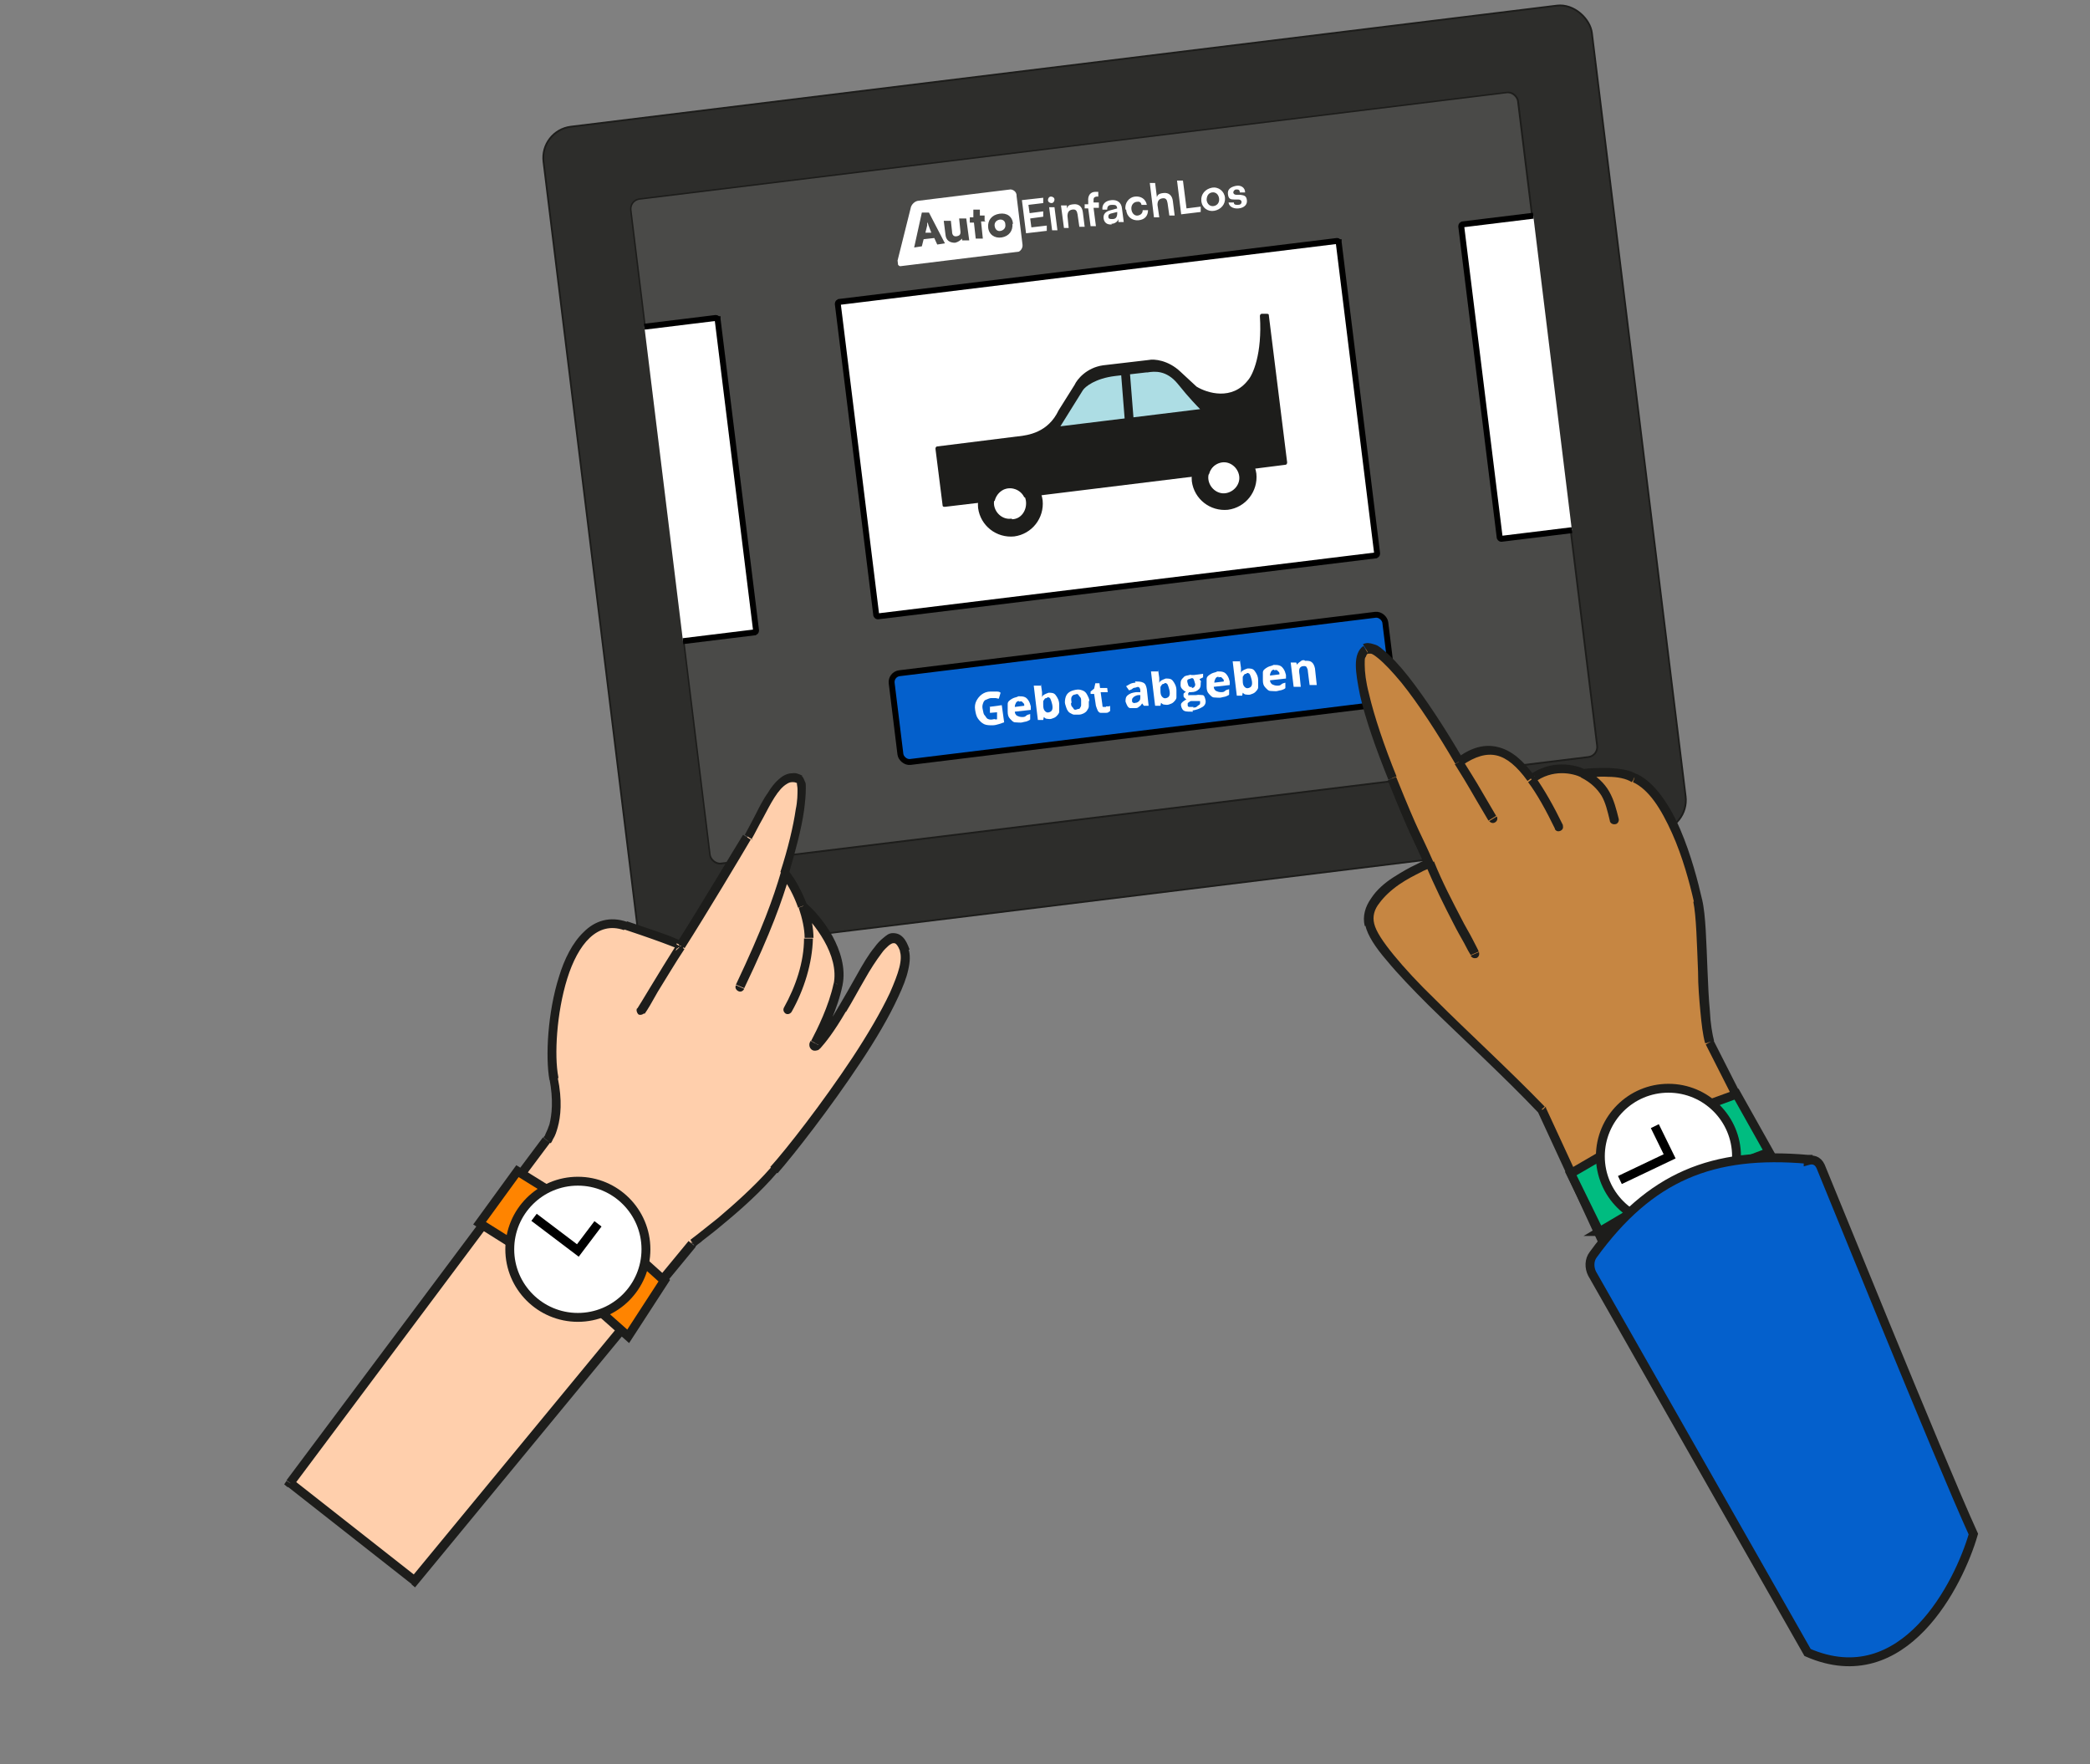 <?xml version="1.0" encoding="UTF-8"?>
<svg xmlns="http://www.w3.org/2000/svg" xmlns:xlink="http://www.w3.org/1999/xlink" version="1.1" viewBox="0 0 353 298">
  <rect x="0" y="0" width="353" height="298" fill="#808080" stroke="none"/>
  <defs>
    <style>
      .cls-1, .cls-2, .cls-3, .cls-4 {
        fill: none;
      }

      .cls-2 {
        stroke-width: 1px;
      }

      .cls-2, .cls-3, .cls-5 {
        stroke: #000;
      }

      .cls-2, .cls-6, .cls-7 {
        stroke-miterlimit: 4;
      }

      .cls-3, .cls-4, .cls-8, .cls-9, .cls-10, .cls-11 {
        stroke-width: 1.5px;
      }

      .cls-6 {
        fill: #4a4a48;
      }

      .cls-6, .cls-4, .cls-8, .cls-9, .cls-7, .cls-10, .cls-11 {
        stroke: #1d1d1b;
      }

      .cls-6, .cls-7 {
        stroke-width: .3px;
      }

      .cls-12 {
        fill-rule: evenodd;
      }

      .cls-12, .cls-13 {
        fill: #1d1d1b;
      }

      .cls-5, .cls-14, .cls-11 {
        fill: #fff;
      }

      .cls-4 {
        stroke-linecap: round;
      }

      .cls-15 {
        clip-path: url(#clippath-1);
      }

      .cls-8, .cls-16 {
        fill: #0460cc;
      }

      .cls-17 {
        fill: #ffcfac;
      }

      .cls-18 {
        fill: #addde4;
      }

      .cls-9 {
        fill: #ff8400;
      }

      .cls-19 {
        fill: #c68642;
      }

      .cls-7 {
        fill: #2d2d2b;
      }

      .cls-10 {
        fill: #00bc80;
      }

      .cls-20 {
        clip-path: url(#clippath);
      }
    </style>
    <clipPath id="clippath">
      <rect class="cls-1" x="112.5" y="24.1" width="151.3" height="113.4" rx="1.8" ry="1.8" transform="translate(-8.4 23.5) rotate(-7)"/>
    </clipPath>
    <clipPath id="clippath-1">
      <rect class="cls-1" x="150.9" y="30.8" width="59.8" height="10.6" transform="translate(-3.1 22.3) rotate(-7)"/>
    </clipPath>
  </defs>
  <!-- Generator: Adobe Illustrator 28.7.2, SVG Export Plug-In . SVG Version: 1.2.0 Build 154)  -->
  <g>
    <g id="Ebene_1">
      <g id="Ebene_1-2" data-name="Ebene_1">
        <g id="Ebene_1-2">
          <rect class="cls-7" x="99.1" y="10.6" width="178.4" height="140.5" rx="5.3" ry="5.3" transform="translate(-8.5 23.6) rotate(-7)"/>
          <g class="cls-20">
            <g>
              <rect class="cls-6" x="112.6" y="24.2" width="151" height="113.1" rx="1.7" ry="1.7" transform="translate(-8.4 23.5) rotate(-7)"/>
              <path class="cls-5" d="M36.6,64.3s0-.2.2-.3l84.1-10.3s.2,0,.3.2h.5-.5l6.5,52.6s0,.2-.2.3h0l-84.1,10.3s-.2,0-.3-.2h0s-6.5-52.6-6.5-52.6Z"/>
              <path class="cls-12" d="M102.5,99.1c3-.4,5.1-3.1,4.8-6.1h0c-.4-3-3.1-5.1-6.1-4.8-3,.4-5.1,3.1-4.8,6.1h0c.4,3,3.1,5.1,6.1,4.8h0ZM102.2,96.2c1.4-.2,2.5-1.5,2.3-2.9h0c-.2-1.4-1.5-2.5-2.9-2.3h0c-1.5,0-2.5,1.4-2.4,2.9s1.4,2.5,2.9,2.4h.2,0Z"/>
              <path class="cls-12" d="M97.4,93.3l-29.3,3.6c-.6-1.3-2.2-1.9-3.5-1.3-.8.4-1.3,1.1-1.5,1.9l-8.4,1c-.2,0-.4,0-.4-.3h0l-1.2-9.5c0-.2,0-.4.3-.4h0l13.6-1.7h0c1.6-.2,5-.6,6.8-4.4l2.7-4.3c.4-.9,2-2.9,4.8-3.3l7.7-.9c.9-.2,3.3,0,5.4,2l2.7,2.5c1.8,1.1,6,2.4,8.7-1.1.8-.9,2.4-4.4,2-10.8,0-.2,0-.4.3-.4h.8c.2,0,.4,0,.4.2l3.1,24.9c0,.2,0,.4-.3.4h0l-7.9,1c-.6-1.3-2.2-1.9-3.5-1.3-.8.4-1.3,1.1-1.5,1.9l-1.8.2h0ZM74.2,84.9l3.8-6.1c.4-.6,2.1-2,5.5-2.4l5.2-.6h.2c1.2-.2,3.2-.4,5.1,1.9,2,2.5,3.4,3.9,3.8,4.3,0,0-23.6,2.9-23.6,2.9Z"/>
              <path class="cls-5" d="M246.8,38.2s0-.2.2-.3h0l84.1-10.3c.1,0,.2,0,.3.2h.5-.5l6.5,52.6s0,.2-.2.3h0l-84.1,10.3c-.1,0-.2,0-.3-.2l-6.5-52.6h0Z"/>
              <path class="cls-12" d="M276.6,77.4c3-.4,5.1-3.1,4.8-6.1h0c-.4-3-3.1-5.1-6.1-4.8h0c-3,.4-5.1,3.1-4.8,6.1h0c.4,3,3.1,5.1,6.1,4.8ZM276.2,74.6c1.4-.2,2.5-1.5,2.3-2.9s-1.5-2.5-2.9-2.3h0c-1.4.2-2.5,1.5-2.3,2.9h0c.2,1.4,1.5,2.5,2.9,2.3h0Z"/>
              <path class="cls-12" d="M307.6,67.3l-29.3,3.6c-.6-1.3-2.2-1.9-3.5-1.3-.8.4-1.3,1.1-1.5,1.9l-8.4,1c-.2,0-.4,0-.4-.3h0l-1.2-9.5c0-.2.1-.4.3-.4h0l13.6-1.7h.1c1.6-.2,5-.6,6.8-4.4l2.7-4.3c.4-.9,2-2.9,4.8-3.3l7.7-.9c.9-.2,3.3,0,5.4,2l2.7,2.5c1.8,1.1,6,2.4,8.7-1.1.8-.9,2.4-4.4,2-10.8,0-.2.1-.4.3-.4h.8c.2,0,.4,0,.4.2h0l3.1,24.9c0,.2-.1.4-.3.4h0l-7.9,1c-.6-1.3-2.2-1.9-3.5-1.3-.8.4-1.3,1.1-1.5,1.9l-1.8.2h-.1ZM284.4,58.9l3.8-6.1c.4-.6,2.1-2,5.5-2.4l5.2-.6h.2c1.2-.2,3.2-.4,5.1,1.9,2,2.5,3.4,3.9,3.8,4.3,0,0-23.6,2.9-23.6,2.9Z"/>
              <rect class="cls-16" x="151" y="108.7" width="84" height="15.1" rx="1.5" ry="1.5" transform="translate(-12.7 24.4) rotate(-7)"/>
              <rect class="cls-2" x="151" y="108.7" width="84" height="15.1" rx="1.5" ry="1.5" transform="translate(-12.7 24.4) rotate(-7)"/>
              <path class="cls-5" d="M141.5,51.3s0-.2.2-.3h0l84.1-10.3c.1,0,.2,0,.3.2h.5-.5l6.5,52.6s0,.2-.2.3h0l-84.1,10.3c-.1,0-.2,0-.3-.2h0l-6.5-52.6h0Z"/>
              <path class="cls-18" d="M183.5,63.5l14.5-1.5,7.7,8.1-28.7,3.4,6.5-10Z"/>
              <path class="cls-12" d="M171.3,90.6c3-.4,5.1-3.1,4.8-6.1-.4-3-3.1-5.1-6.1-4.8-3,.4-5.1,3.1-4.8,6.1.4,3,3.1,5.1,6.1,4.8h0ZM170.9,87.7c1.5,0,2.5-1.4,2.4-2.9s-1.4-2.5-2.9-2.4h-.2c-1.4.2-2.5,1.5-2.3,2.9h0c.2,1.4,1.5,2.5,2.9,2.3h.1ZM207.4,86.1c3-.4,5.1-3.1,4.8-6.1-.4-3-3.1-5.1-6.1-4.8-3,.4-5.1,3.1-4.8,6.1h0c.4,3,3.1,5.1,6.1,4.8h0ZM207,83.3c1.4-.2,2.5-1.5,2.3-2.9s-1.5-2.5-2.9-2.3-2.5,1.5-2.3,2.9h0c.2,1.4,1.5,2.5,2.9,2.3h0Z"/>
              <path class="cls-4" d="M190.1,63.1l.7,8.8"/>
              <path class="cls-12" d="M202.3,80.4l-29.3,3.6c-.6-1.3-2.2-1.9-3.5-1.3-.8.4-1.3,1.1-1.5,1.9l-8.4,1c-.2,0-.4,0-.4-.3h0l-1.2-9.5c0-.2.1-.4.3-.4h0l13.6-1.7h.1c1.6-.2,5-.6,6.8-4.4l2.7-4.3c.4-.9,2-2.9,4.8-3.3l7.7-.9c.9-.2,3.3,0,5.4,2l2.7,2.5c1.8,1.1,6,2.4,8.7-1.1.8-.9,2.4-4.4,2-10.8,0-.2.1-.4.3-.4h.8c.2,0,.4,0,.4.2l3.1,24.9c0,.2-.1.4-.3.4l-7.9,1c-.6-1.3-2.2-1.9-3.5-1.3-.8.4-1.3,1.1-1.5,1.9l-1.8.2h-.1ZM179.1,72l3.8-6.1c.4-.6,2.1-2,5.5-2.4l5.2-.6h.2c1.2-.2,3.2-.4,5.1,1.9,2,2.5,3.4,3.9,3.8,4.3l-23.6,2.9h0Z"/>
              <g class="cls-15">
                <g>
                  <path class="cls-14" d="M156.2,39.3h1.1l-.5-1.3c0-.2-.2-.4-.2-.5v.6l-.3,1.2h-.1ZM169.8,37.9c0-.6-.5-.9-1-.8s-.9.5-.8,1.1.5.9,1,.8.9-.5.8-1.1M171,37.8c.1,1.2-.6,2.1-1.8,2.3s-2.2-.5-2.3-1.7.6-2.1,1.9-2.3,2.2.5,2.3,1.7M166.4,37.4h-.7l.3,2.9h-1.2l-.3-2.7h-.7v-.9c-.1,0,.6,0,.6,0v-1.3c-.1,0,1.1,0,1.1,0v1h.8v.9h.1,0ZM163.6,40.6h-1.1v-.3c-.3.3-.7.6-1.2.7-.9,0-1.5-.4-1.6-1.3l-.3-2.4h1.2l.2,1.8c0,.6.3.9.8.8s.7-.3.6-1l-.2-2h1.2l.5,3.7h0ZM159.6,41.1l-1.3.2-.5-1.1-1.8.2-.3,1.2-1.3.2,1.3-5.9h1.2l2.7,5.2h0ZM171.7,33c0-.6-.6-1.1-1.3-1l-15.2,1.9c-.6,0-1.3.6-1.4,1.3l-2.2,8.8c-.2.6.2,1.1.9,1l19.2-2.4c.6,0,1.1-.7,1-1.3l-1-8.2h0Z"/>
                  <path class="cls-14" d="M207.5,34.1c0,.7.7,1.2,1.7,1.1s1.5-.7,1.4-1.4-.4-.8-1.1-.9h-.7c-.3,0-.5-.2-.5-.4s.2-.5.5-.5.6,0,.6.5h.9c0-.8-.7-1.3-1.6-1.1s-1.4.6-1.3,1.4.4.9,1.1.9h.7c.3,0,.5.2.5.4,0,.3-.2.5-.6.5s-.7,0-.7-.4h-.9,0ZM203.8,33.8c0-.7.3-1.2.9-1.3s1.1.3,1.2,1-.3,1.2-.9,1.3-1.1-.3-1.2-1M202.9,33.9c.1,1.2,1.1,1.9,2.2,1.7s1.9-1.1,1.8-2.2-1.1-1.9-2.2-1.7-1.9,1.1-1.8,2.2M199.8,30.5h-1c0,.1.7,5.7.7,5.7l3.3-.4v-.9c-.1,0-2.4.3-2.4.3,0,0-.6-4.7-.6-4.7ZM195.8,36.7l-.3-2.1c0-.6.2-1,.8-1.1s.8.2.9.8l.3,2.1h.9l-.3-2.4c-.1-1-.7-1.5-1.6-1.4s-1,.4-1.1.7l-.3-2.4h-.9c0,.1.7,5.8.7,5.8h.9ZM190.2,35.4c.1,1.2,1,1.9,2.1,1.8s1.6-.8,1.6-1.7h-.9c0,.5-.3.8-.8.9s-1-.3-1.1-1,.3-1.2.8-1.3.8,0,.9.5h.9c-.2-1-1-1.5-2-1.4s-1.8,1.1-1.6,2.2M187.9,37c-.4,0-.7,0-.7-.4s.2-.5.7-.6l.8-.2v.2c0,.6-.2,1-.8,1M187.7,37.8c.6,0,1.1-.4,1.2-.8v.5h.9l-.3-2.3c-.1-1-.8-1.5-1.8-1.4s-1.6.7-1.5,1.6h.8c0-.5.2-.8.8-.8s.8,0,.9.6h0l-1.1.3c-.9.2-1.3.7-1.2,1.4s.6,1.1,1.4,1M183.2,34.4v.8h.6l.4,3h.9l-.4-3.1h.9v-.9h-.9v-.3c0-.4,0-.6.5-.7h.3v-.8h-.5c-.8,0-1.3.6-1.2,1.6v.5h-.6ZM180.5,38.5l-.2-2c0-.6.2-1,.8-1.1s.8.2.9.8l.3,2.1h.9l-.3-2.4c-.1-1-.7-1.5-1.6-1.4s-.9.3-1.1.7v-.5h-1l.5,3.8h.9,0ZM177.7,38.9h.9l-.5-3.9h-.9l.5,3.9ZM177.6,34.3c.3,0,.5-.3.5-.6s-.3-.5-.6-.5-.5.3-.5.6.3.5.6.5M176.8,39v-.9c-.1,0-2.6.3-2.6.3l-.2-1.5,2.2-.3v-.9c-.1,0-2.3.3-2.3.3l-.2-1.4,2.5-.3v-.9c-.1,0-3.6.4-3.6.4l.7,5.6,3.4-.4h.1Z"/>
                </g>
              </g>
              <g>
                <path class="cls-14" d="M167,119.4l2.2-.3.4,2.9c-.3.1-.6.2-.9.3s-.7.2-1.1.2-1,0-1.4-.2-.7-.5-1-.9-.4-.9-.5-1.5,0-1.1.2-1.5.5-.8.9-1.1.9-.5,1.5-.5.6,0,.9,0,.6,0,.8.2l-.3,1c-.2,0-.4-.1-.6-.1s-.5,0-.7,0c-.3,0-.6.2-.9.3s-.4.4-.5.7-.1.6,0,1,.1.7.3.9.3.5.5.6.5.2.9.1.3,0,.4,0,.2,0,.3,0v-1.2c-.1,0-1.2.1-1.2.1v-1Z"/>
                <path class="cls-14" d="M172,117.6c.4,0,.7,0,1,.1s.5.3.7.6.3.6.4,1v.6c0,0-2.7.3-2.7.3,0,.3.2.6.4.7s.5.2.8.2.5,0,.7-.2.4-.2.7-.3v.9c0,.1-.3.2-.5.3s-.5.1-.8.2-.8,0-1.2,0-.6-.3-.9-.6-.4-.7-.4-1.2,0-.9,0-1.3.3-.6.6-.8.6-.3,1-.4ZM172.1,118.4c-.2,0-.4.1-.5.3s-.2.4-.2.7l1.6-.2c0-.2,0-.3-.1-.4s-.2-.2-.3-.3-.3,0-.5,0Z"/>
                <path class="cls-14" d="M175.8,115.5l.2,1.4c0,.2,0,.3,0,.5s0,.3,0,.4h0c0-.2.2-.4.4-.5s.4-.2.7-.3c.5,0,.9,0,1.2.4s.6.9.6,1.6,0,.9,0,1.2-.3.6-.5.8c-.2.2-.5.3-.8.4s-.6,0-.8,0-.4-.2-.5-.3h0s-.1.5-.1.5h-.9c0,.1-.7-5.8-.7-5.8h1.2ZM176.9,117.9c-.2,0-.4,0-.5.2s-.2.2-.2.4,0,.4,0,.6h0c0,.5.1.8.3,1s.4.3.7.2.4-.2.5-.4.1-.6,0-1-.2-.7-.3-.9-.4-.3-.6-.2Z"/>
                <path class="cls-14" d="M183.9,118.3c0,.4,0,.7,0,1s-.2.5-.3.7-.4.4-.6.5-.5.2-.8.2-.6,0-.8,0-.5-.2-.7-.3-.4-.4-.5-.6-.2-.6-.3-.9,0-.9.1-1.2.3-.6.6-.8.6-.3,1.1-.4.8,0,1.1.1.6.3.8.7.4.7.4,1.2ZM180.9,118.7c0,.3,0,.5.2.7s.2.3.3.4.3.1.5,0,.4,0,.5-.2.2-.3.2-.5,0-.4,0-.7,0-.5-.2-.7-.2-.3-.3-.4-.3-.1-.5,0c-.3,0-.5.2-.6.4s-.1.5,0,1Z"/>
                <path class="cls-14" d="M186.8,119.3c.1,0,.2,0,.4,0s.2,0,.3-.1v.9c0,0-.2.1-.3.2s-.4.1-.6.1-.5,0-.7,0-.4-.2-.5-.4-.2-.5-.3-.8l-.3-2h-.6c0,0,0-.4,0-.4l.6-.5.2-.9h.7c0,0,.1.8.1.8h1.2c0-.1.1.7.1.7h-1.2c0,.1.3,2.2.3,2.2,0,.2,0,.3.2.3s.2,0,.4,0Z"/>
                <path class="cls-14" d="M191.7,115.1c.6,0,1,0,1.4.2s.5.6.6,1.1l.3,2.8h-.8c0,0-.3-.4-.3-.4h0c-.1.2-.2.3-.3.4s-.3.2-.4.3-.4.1-.6.1-.5,0-.7,0-.4-.2-.5-.4-.2-.4-.3-.7c0-.4,0-.8.4-1.1s.7-.4,1.4-.5h.7c0-.1,0-.3,0-.3,0-.2-.1-.4-.2-.5s-.3-.1-.5,0-.4,0-.6.2-.4.2-.6.3l-.5-.7c.2-.1.5-.3.7-.4s.6-.2.9-.2ZM192.6,117.4h-.4c-.4.1-.6.2-.8.4s-.2.3-.2.5,0,.3.2.4.3,0,.4,0c.2,0,.4-.1.6-.3s.2-.4.2-.7v-.3Z"/>
                <path class="cls-14" d="M195.6,113.1l.2,1.4c0,.2,0,.3,0,.5s0,.3,0,.4h0c0-.2.2-.4.4-.5s.4-.2.7-.3c.5,0,.9,0,1.2.4s.6.9.6,1.6,0,.9,0,1.2-.3.6-.5.8-.5.3-.8.4-.6,0-.8,0-.4-.2-.5-.3h0s-.1.5-.1.5h-.9c0,.1-.7-5.8-.7-5.8h1.2ZM196.7,115.5c-.2,0-.4,0-.5.2s-.2.2-.2.4,0,.4,0,.6h0c0,.5.1.8.3,1s.4.3.7.2.4-.2.5-.4.1-.6,0-1-.2-.7-.3-.9-.4-.3-.6-.2Z"/>
                <path class="cls-14" d="M201.5,120.2c-.6,0-1.1,0-1.4-.1s-.5-.4-.6-.8,0-.5.2-.7.4-.3.7-.5c-.1,0-.2-.1-.3-.2s-.2-.2-.2-.3,0-.3,0-.4.2-.2.4-.4c-.2,0-.4-.2-.6-.4s-.3-.4-.3-.7,0-.6.1-.8.3-.4.5-.6.6-.2.9-.3.2,0,.3,0,.2,0,.3,0,.1,0,.2,0l1.5-.2v.6c0,0-.6.3-.6.3,0,0,.1.2.2.3s0,.2,0,.3c0,.5,0,.8-.3,1.1s-.7.5-1.3.5c-.1,0-.3,0-.4,0,0,0,0,.1-.1.2s0,.1,0,.2,0,0,0,.1.1,0,.2,0,.2,0,.4,0h.7c.5-.1.8,0,1.1,0s.4.4.5.8,0,.9-.5,1.2-1,.5-1.7.6ZM201.5,119.5c.3,0,.5,0,.7-.2s.3-.2.4-.3.1-.2.1-.4,0-.2-.1-.2-.2,0-.3,0-.3,0-.5,0h-.6c-.1,0-.3.1-.4.2s-.2.1-.2.2,0,.2,0,.3c0,.2.1.3.3.3s.4,0,.7,0ZM201.3,116.2c.2,0,.4-.1.5-.3s.1-.3,0-.6-.1-.4-.2-.6-.3-.2-.5-.1-.4.1-.5.2-.1.3,0,.6.1.4.2.5.3.2.5.1Z"/>
                <path class="cls-14" d="M205.6,113.4c.4,0,.7,0,1,.1s.5.3.7.6.3.6.4,1v.6c0,0-2.7.3-2.7.3,0,.3.2.6.4.7s.5.2.8.2.5,0,.7-.2.4-.2.7-.3v.9c0,.1-.3.2-.5.3s-.5.1-.8.2-.8,0-1.2,0-.6-.3-.9-.6-.4-.7-.4-1.2,0-.9,0-1.3.3-.6.6-.8.6-.3,1-.4ZM205.8,114.3c-.2,0-.4.1-.5.3s-.2.4-.2.7l1.6-.2c0-.2,0-.3-.1-.4s-.2-.2-.3-.3-.3,0-.5,0Z"/>
                <path class="cls-14" d="M209.4,111.4l.2,1.4c0,.2,0,.3,0,.5s0,.3,0,.4h0c0-.2.2-.4.4-.5s.4-.2.7-.3c.5,0,.9,0,1.2.4s.6.9.6,1.6,0,.9,0,1.2-.3.6-.5.8-.5.3-.8.4-.6,0-.8,0-.4-.2-.5-.3h0s-.1.5-.1.5h-.9c0,.1-.7-5.8-.7-5.8h1.2ZM210.6,113.8c-.2,0-.4,0-.5.2s-.2.2-.2.4,0,.4,0,.6h0c0,.5.1.8.3,1s.4.3.7.2.4-.2.5-.4.1-.6,0-1-.2-.7-.3-.9-.4-.3-.6-.2Z"/>
                <path class="cls-14" d="M215.1,112.3c.4,0,.7,0,1,.1s.5.3.7.6.3.6.4,1v.6c0,0-2.7.3-2.7.3,0,.3.2.6.4.7s.5.2.8.2.5,0,.7-.2.4-.2.7-.3v.9c0,.1-.3.2-.5.3s-.5.1-.8.2-.8,0-1.2,0-.6-.3-.9-.6-.4-.7-.4-1.2,0-.9,0-1.3.3-.6.6-.8.6-.3,1-.4ZM215.2,113.1c-.2,0-.4.1-.5.3s-.2.4-.2.7l1.6-.2c0-.2,0-.3-.1-.4s-.2-.2-.3-.3-.3,0-.5,0Z"/>
                <path class="cls-14" d="M220.4,111.6c.5,0,.8,0,1.1.2s.5.6.6,1.1l.3,2.8h-1.2c0,.1-.3-2.3-.3-2.3,0-.3-.1-.5-.2-.7s-.3-.2-.5-.2c-.4,0-.6.2-.7.4s-.1.6,0,1.1l.2,2h-1.2c0,.1-.5-4.1-.5-4.1h.9c0-.1.2.4.2.4h0c0-.2.2-.3.3-.4s.3-.2.4-.3.3-.1.5-.1Z"/>
              </g>
            </g>
          </g>
          <path class="cls-19" d="M231.4,156.2c1.4,5.9,16.9,18.7,29,31.2l13.9,30.1,28.3-14.1-13.9-27.4c-1.5-4.9-.9-18.9-2-23.8-1.3-6.2-5-18.2-10.7-20.8-2.1-1.3-6.7-1.1-8.7-.8-1.5-.8-5.4-1.7-8.8.9-3.7-5-7.3-6.2-12.1-2.8-5.8-10-13.4-20.4-15.9-19s.4,11.3,4.6,21.7c4.2,10.4,3.8,8.8,6.3,14.4,0,0-11.5,4.4-10.1,10.3h.1Z"/>
          <path class="cls-13" d="M260.4,187.4l.7-.3h0v-.2l-.5.5h-.2ZM231.4,156.2l.7-.2-.7.2ZM235.2,131.4l-.7.3.7-.3ZM230.6,109.8l.4.6-.4-.6ZM288.8,176l-.7.2h0c0,.1.7-.2.7-.2h0ZM286.8,152.2l.7-.2-.7.2ZM276.1,131.4l-.4.6h0l.3-.7h.1ZM246.5,128.8l-.6.4h0l.6-.4h0ZM251.5,138.6c.2.4.7.5,1,.3.4-.2.5-.7.3-1l-1.3.8h0ZM274.3,217.5l-.7.3.3.7.7-.3-.3-.7ZM302.7,203.4l.3.7.7-.3-.3-.7-.7.3ZM248.4,161.4c.2.4.6.5,1,.4.4-.2.5-.6.4-1l-1.4.6ZM241.4,145.9l.7-.3h0l-.7.3h0ZM271.9,138.6c0,.4.5.7.9.6.4,0,.7-.5.6-.9h0l-1.5.3h0ZM262.6,140c.2.4.6.5,1,.3s.5-.6.3-1l-1.3.7ZM260.9,186.9c-6-6.2-13-12.6-18.5-18.1-2.8-2.7-5.2-5.3-7-7.5s-3-4-3.3-5.3l-1.5.3c.4,1.7,1.7,3.7,3.6,5.9,1.9,2.3,4.3,4.8,7.1,7.6,5.6,5.5,12.5,11.8,18.5,18.1l1.1-1h0ZM235.9,131.2c-2.1-5.2-3.8-10.2-4.7-14.1-.5-1.9-.7-3.6-.7-4.8s0-1.1.2-1.4c.1-.3.2-.5.4-.5l-.8-1.3c-.5.3-.8.8-1,1.3s-.3,1.2-.3,1.9c0,1.4.3,3.1.7,5.1.9,4,2.7,9.1,4.8,14.3l1.4-.6h0ZM289.5,175.8c-.3-1.2-.6-2.9-.7-5-.2-2.1-.3-4.4-.4-6.8-.2-4.7-.3-9.5-.9-12l-1.5.3c.5,2.4.6,7,.8,11.8,0,2.4.2,4.7.4,6.8.2,2.1.4,3.9.8,5.3l1.4-.4h.1ZM287.5,152c-.7-3.1-1.9-7.7-3.7-11.9-.9-2.1-2-4.1-3.2-5.7-1.2-1.6-2.6-3-4.2-3.7l-.6,1.4c1.3.6,2.5,1.7,3.6,3.2s2.1,3.4,3,5.4c1.8,4,3,8.5,3.7,11.6l1.5-.3h0ZM231,110.4h.5c.3,0,.8.4,1.3.8,1.1.9,2.4,2.3,3.9,4.1,2.9,3.6,6.2,8.7,9.1,13.7l1.3-.8c-2.9-5-6.3-10.2-9.2-13.9-1.5-1.9-2.9-3.4-4.1-4.4s-1.2-.9-1.8-1.1-1.2-.3-1.8,0l.8,1.3h0v.3ZM245.8,129.2c2.8,4.5,1.8,3,5.6,9.4l1.3-.8c-3.8-6.5-2.9-5-5.7-9.5l-1.3.8h0ZM259.7,187.7l13.9,30.1,1.4-.6-13.9-30.1-1.4.6ZM274.7,218.2l28.3-14.1-.7-1.3-28.3,14.1.7,1.3ZM303.3,203.1l-13.9-27.4-1.3.7,13.9,27.4,1.3-.7ZM249.8,160.8c-.2-.5-.6-1.2-1.1-2.2s-1.2-2.1-1.9-3.5c-1.4-2.7-3.2-6.1-4.6-9.6l-1.4.6c1.5,3.6,3.2,7,4.6,9.7.7,1.4,1.4,2.6,1.9,3.5.5,1,.9,1.7,1.1,2l1.4-.6h0ZM242.1,145.6c-2.5-5.7-2.1-4-6.3-14.4l-1.4.6c4.2,10.4,3.8,8.8,6.3,14.5l1.4-.6h0ZM232.1,156c-.3-1.2,0-2.4.9-3.5.8-1.1,2-2.2,3.3-3.1,1.3-.9,2.7-1.6,3.7-2.1.5-.3,1.1-.5,1.6-.7h0l-.3-.7-.3-.7h-.1c-.6.2-1.1.5-1.7.8-1.1.5-2.5,1.3-3.9,2.2s-2.8,2.1-3.7,3.5c-1,1.4-1.5,3-1.1,4.7l1.5-.3h.1ZM273.4,138.3c-.4-1.6-.8-3.2-1.6-4.6-.8-1.4-2.1-2.7-4.1-3.7l-.7,1.3c1.8.9,2.8,2,3.5,3.1.7,1.2,1,2.6,1.4,4.2l1.5-.3h0ZM276.5,130.8c-1.2-.8-3.1-1-4.8-1.1-1.5,0-3,0-4.5.2l.2,1.5c1-.1,2.6-.3,4.2-.2,1.6,0,3.1.3,4,.9l.8-1.3h0ZM264,139.4c-1.6-3.3-3.2-6.1-4.7-8.2l-1.2.9c1.5,2,3,4.7,4.6,8l1.3-.7h0ZM259.2,131.1c-1.9-2.6-3.8-4.3-6.1-4.9s-4.6,0-7.1,1.9l.9,1.2c2.3-1.6,4.2-2.1,5.9-1.7,1.7.4,3.4,1.8,5.2,4.3l1.2-.9h0ZM259.1,132.2c3.1-2.4,6.6-1.6,8-.9l.7-1.3c-1.7-.9-5.9-1.8-9.6,1l.9,1.2h0Z"/>
          <path class="cls-10" d="M270.2,208l7.1-4.2-5.3-9.5-6.7,3.9,4.8,9.8h.1ZM292.2,197.1l6.6-2.5-5.5-9.8-6.3,2.3,5.1,10h0Z"/>
          <circle class="cls-11" cx="281.8" cy="195.3" r="11.5"/>
          <path class="cls-8" d="M305.3,195.8c-16.1-1.4-26.6,2.9-36.2,16.1-.7.9-.7,2.2-.2,3.2l36.4,64c16.3,7.1,25.6-11.7,28-20-5.7-12.5-25.3-61-25.8-62.1s-1.4-1.2-2.1-1h0v-.2h0Z"/>
          <path class="cls-3" d="M273.6,199.3l8.4-4-2.5-5.1"/>
          <path class="cls-17" d="M93.6,182.1c-1.4-7.5,1.5-29.2,12.2-25.8,7.8,2.5,9.1,3.2,9.3,3.4,3.7-5.8,9.8-15.9,11.2-18.4,2.4-3.9,5.2-11.9,8.8-9.8,1.3.7,0,7.8-2.4,15.9,1.2,1.4,2.2,3.4,3,5.5,2.4,2,7,7.9,5.9,13.2-.8,3.9-2.8,8-3.9,9.9-.3.6,0,.9.4.4.8-.8,2.1-2.5,4.2-6.1,4.2-7.1,8.4-16.3,10.6-9.9,2.2,6.4-16.5,30.8-22.1,37.2-5.6,6.4-13.8,12.4-13.8,12.4l-46.9,56.9-21-16.5,43.3-57.9s2.7-3,1.3-10.5h0Z"/>
          <path class="cls-13" d="M105.7,156.3l.2-.7-.2.7ZM126.2,141.4l-.6-.4.6.4ZM135,131.6l.4-.6-.4.6ZM130.7,197.7l.6.5-.6-.5ZM152.9,160.5l-.7.2.7-.2ZM142.3,170.5l-.6-.4.6.4ZM138.1,176.5l-.5-.5.5.5ZM137.7,176.1l.7.4-.7-.4ZM141.5,166.2h-.7c0-.1.7,0,.7,0ZM132.6,147.6l-.7-.2.7.2ZM124.3,166.4c-.2.4,0,.8.4,1s.8,0,1-.4l-1.4-.6ZM92.3,192.6l-.6-.5h0l.6.4h0ZM107.6,170.3c-.2.3,0,.8.2,1s.8.1,1-.2h0l-1.2-.8ZM132.4,170.2c-.2.4,0,.8.3,1,.4.2.8,0,1-.3h0l-1.3-.7ZM136.6,158.4h.8-.8ZM116.9,210.1l-.4-.6h0c0,.1.6.6.6.6h-.2ZM49,250.5l-.6-.4-.4.6.6.5.5-.6h0ZM70,267l-.5.6.6.5.5-.6-.6-.5ZM94.3,181.9c-.7-3.6-.3-10.8,1.5-16.6.9-2.9,2.2-5.4,3.8-6.9,1.6-1.5,3.5-2.1,5.8-1.3l.5-1.4c-2.9-1-5.4-.2-7.3,1.7-1.9,1.8-3.3,4.6-4.2,7.6-1.9,6-2.3,13.5-1.6,17.4l1.5-.3s0-.2,0-.2ZM126.9,141.8c.6-1,1.2-2.3,1.9-3.5.7-1.3,1.3-2.5,2-3.6s1.4-1.9,2.1-2.3c.3-.2.6-.3.9-.3s.5,0,.9.2l.8-1.3c-.6-.3-1.1-.5-1.7-.4-.6,0-1.1.2-1.6.5-.9.6-1.8,1.6-2.5,2.8-.8,1.1-1.5,2.5-2.1,3.7-.7,1.3-1.3,2.5-1.8,3.4l1.3.8h-.2ZM131.3,198.2c2.8-3.2,8.9-11,14-18.7,2.6-3.9,4.9-7.8,6.4-11.1.8-1.7,1.4-3.2,1.7-4.6.3-1.3.4-2.6,0-3.6l-1.4.5c.2.6.2,1.5-.1,2.7s-.9,2.7-1.6,4.3c-1.5,3.2-3.8,7.1-6.3,10.9-5.1,7.7-11.1,15.4-13.9,18.5l1.1,1h.1ZM153.6,160.3c-.3-.8-.6-1.5-1.1-2s-1-.7-1.7-.7-1.1.4-1.6.8c-.5.4-1,.9-1.5,1.6-1,1.2-2,2.9-3,4.7s-2.1,3.7-3.1,5.4l1.3.8c1.1-1.8,2.1-3.7,3.1-5.4,1-1.8,2-3.3,2.9-4.5.4-.6.9-1,1.2-1.3.4-.3.6-.4.8-.4s.3,0,.5.2.5.7.7,1.4l1.4-.5h.1ZM141.6,170.1c-2.1,3.6-3.4,5.2-4.1,5.9l1.1,1c.8-.9,2.2-2.6,4.3-6.2l-1.3-.8h0ZM138.3,176.5c1.1-1.9,3.2-6.1,4-10.1l-1.5-.3c-.8,3.8-2.8,7.8-3.8,9.7l1.3.7h0ZM134.6,132.3h0c0,.3.1.6.1,1,0,.8,0,2-.3,3.4-.4,2.8-1.3,6.6-2.6,10.6l1.4.4c1.2-4.1,2.2-7.9,2.6-10.8.2-1.5.3-2.7.3-3.7s0-.9-.2-1.3c-.1-.3-.3-.8-.7-1l-.8,1.3h.2ZM131.9,147.3c-1.3,4.4-3.1,9.5-7.6,19l1.4.6c4.6-9.6,6.4-14.8,7.7-19.2l-1.4-.4h-.1ZM92.8,182.2c.7,3.6.4,6.1,0,7.7-.2.6-.4,1.1-.7,1.7,0,.2-.2.3-.3.5q0,0,0,0h0l.6.5c.4.3.6.5.6.5h0c.2-.2.3-.5.4-.7.4-.6.6-1.3.8-2,.5-1.8.8-4.5,0-8.4l-1.5.3h0ZM108.9,171.2c.5-.7,1.2-1.9,2.2-3.7,1.5-2.4,2.9-4.8,4.5-7.2l-1.3-.8c-1.5,2.4-3,4.8-4.5,7.3-1.1,1.8-1.8,3-2.2,3.6l1.2.8h.1ZM115.6,160.2h0l-1.3-.9h0l1.3.9ZM115.6,160.2c3.7-5.8,9.8-16,11.2-18.4l-1.3-.8c-1.5,2.4-7.5,12.5-11.2,18.3l1.3.8h0ZM105.5,157c3.9,1.3,6.1,2.1,7.4,2.6.7.3,1.1.4,1.3.5,0,0,.2,0,.2.1h0l1.1-1s-.2-.2-.3-.2-.2-.1-.4-.2c-.5-.2-.9-.4-1.4-.6-1.3-.5-3.6-1.3-7.5-2.6l-.5,1.4h.1ZM114.4,160.2c-.2-.3-.2-.8,0-1h.3v1.6h.3c.2-.1.4-.3.4-.6s0-.5-.2-.6l-1.1,1,.2-.4h0ZM133.7,170.9c2.1-3.7,3.5-8.2,3.6-12.4h-1.5c0,4-1.4,8.1-3.4,11.7l1.3.7h0ZM137.4,158.5c0-1.8-.4-3.8-1.1-5.7l-1.4.5c.6,1.8,1,3.6,1,5.1h1.5ZM136.3,152.8c-.8-2.1-1.9-4.2-3.1-5.7l-1.2.9c1.1,1.4,2.1,3.3,2.8,5.3l1.4-.5h.1ZM142.3,166.4c.6-2.9-.4-5.9-1.7-8.3-1.4-2.5-3.2-4.5-4.5-5.6l-1,1.2c1.1,1,2.8,2.9,4.1,5.2s2.1,4.9,1.6,7.3l1.5.3h0ZM130.2,197.2c-2.8,3.2-6.2,6.2-8.9,8.5-1.1.9-2.3,1.8-3.4,2.7-.4.3-.8.6-1.3,1h0l.4.6.4.6h0l.3-.3c.2-.2.6-.4,1-.8.9-.7,2.1-1.6,3.5-2.8,2.8-2.3,6.3-5.4,9.1-8.7l-1.1-1h0v.2ZM91.7,192.1l-43.3,57.9,1.2.9,43.3-57.9-1.2-.9h0ZM48.6,251.1l21,16.5.9-1.2-21-16.5-.9,1.2h0ZM70.6,267.5l46.9-56.9-1.2-1-46.9,56.9,1.2,1ZM137.5,176h0c.2,0,.4,0,.6.2,0,0,.1.2.1.3h0q0,0,0,0l-1.3-.7c-.1.2-.2.4-.2.6s0,.5.3.8.7.3,1,.2c.2,0,.4-.2.6-.4l-1.1-1h0Z"/>
          <path class="cls-9" d="M81,206.6l7,4.4,6-9.1-6.6-4.1-6.4,8.8h0ZM100.8,221l5.3,4.7,6.1-9.4-5-4.5-6.5,9.2h0Z"/>
          <circle class="cls-11" cx="97.6" cy="211" r="11.5"/>
          <path class="cls-3" d="M90.2,205.6l7.4,5.6,3.4-4.5"/>
        </g>
      </g>
    </g>
  </g>
</svg>